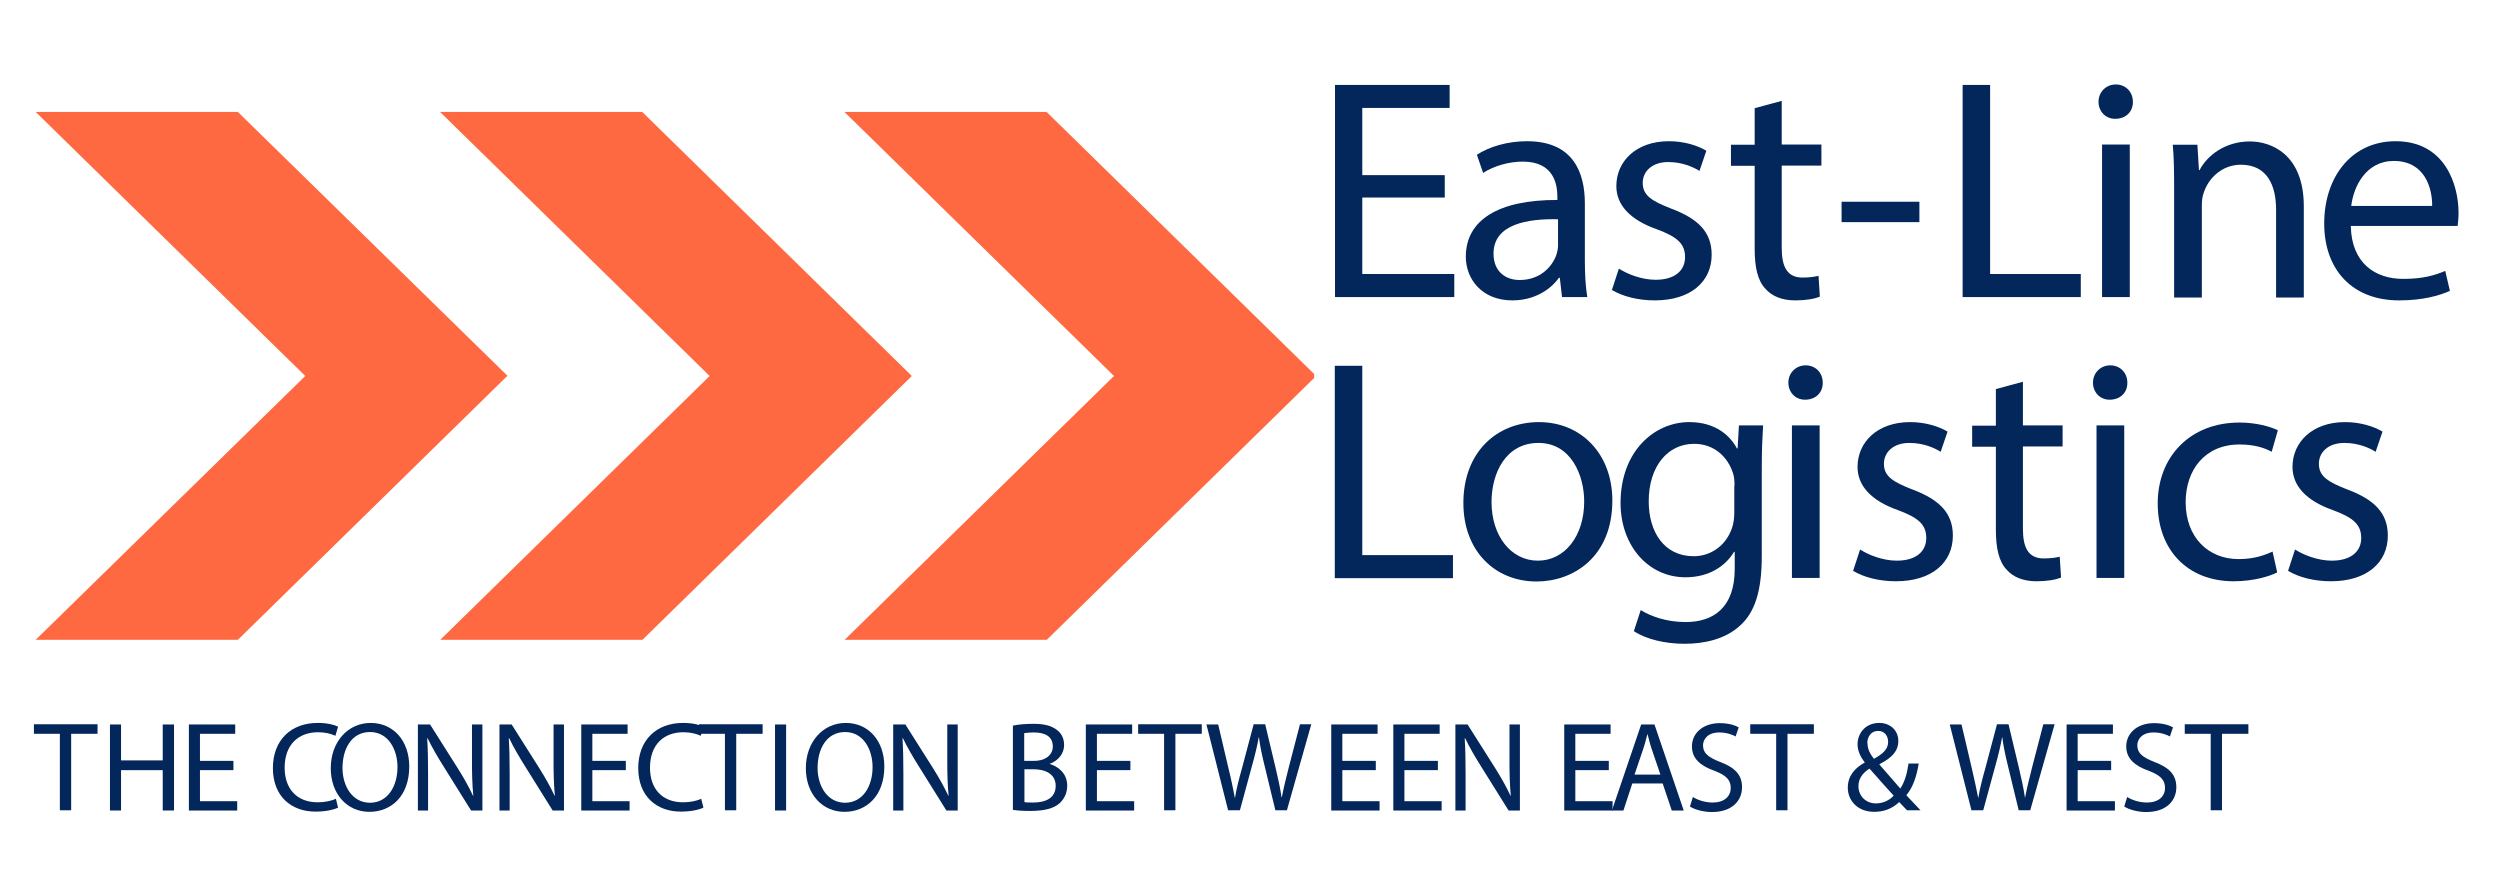 <?xml version="1.0" encoding="UTF-8"?>
<svg xmlns="http://www.w3.org/2000/svg" xmlns:xlink="http://www.w3.org/1999/xlink" id="Layer_1" viewBox="0 0 112.77 39.74">
  <defs>
    <style>.cls-1{clip-path:url(#clippath-2);}.cls-2{clip-path:url(#clippath-1);}.cls-3{fill:#fe6941;}.cls-4{fill:#03265b;}.cls-5{clip-path:url(#clippath);}.cls-6{fill:none;}</style>
    <clipPath id="clippath">
      <rect class="cls-6" x="-56.06" y="-54.86" width="252" height="144"></rect>
    </clipPath>
    <clipPath id="clippath-1">
      <rect class="cls-6" x="1.53" y="5.05" width="57.75" height="23.81"></rect>
    </clipPath>
    <clipPath id="clippath-2">
      <rect class="cls-6" x="-56.06" y="-54.86" width="252" height="144"></rect>
    </clipPath>
  </defs>
  <g class="cls-5">
    <path class="cls-4" d="M65.17,8.91h-3.72v3.45h4.15v1.04h-5.38V3.83h5.17v1.04h-3.94v3.03h3.72v1.02Z"></path>
    <path class="cls-4" d="M70.46,13.4l-.1-.87h-.04c-.38,.54-1.12,1.02-2.1,1.02-1.39,0-2.1-.98-2.1-1.97,0-1.66,1.48-2.57,4.13-2.56v-.14c0-.57-.16-1.59-1.56-1.59-.64,0-1.31,.2-1.79,.51l-.28-.82c.57-.37,1.39-.61,2.26-.61,2.1,0,2.61,1.43,2.61,2.81v2.57c0,.6,.03,1.18,.11,1.65h-1.14Zm-.18-3.51c-1.36-.03-2.91,.21-2.91,1.55,0,.81,.54,1.19,1.18,1.19,.9,0,1.46-.57,1.66-1.15,.04-.13,.07-.27,.07-.4v-1.19Z"></path>
    <path class="cls-4" d="M73.03,12.12c.37,.24,1.02,.5,1.65,.5,.91,0,1.33-.45,1.33-1.02,0-.6-.35-.92-1.28-1.26-1.24-.44-1.82-1.12-1.82-1.95,0-1.11,.89-2.02,2.37-2.02,.7,0,1.31,.2,1.69,.43l-.31,.91c-.27-.17-.77-.4-1.41-.4-.74,0-1.15,.43-1.15,.94,0,.57,.41,.82,1.31,1.17,1.19,.45,1.8,1.05,1.8,2.07,0,1.21-.94,2.06-2.57,2.06-.75,0-1.45-.18-1.93-.47l.31-.95Z"></path>
    <path class="cls-4" d="M80.37,4.55v1.97h1.79v.95h-1.79v3.71c0,.85,.24,1.34,.94,1.34,.33,0,.57-.04,.72-.08l.06,.94c-.24,.1-.62,.17-1.11,.17-.58,0-1.05-.18-1.35-.53-.35-.37-.48-.98-.48-1.79v-3.75h-1.07v-.95h1.07v-1.65l1.22-.33Z"></path>
    <path class="cls-4" d="M86.58,9.1v.92h-3.51v-.92h3.51Z"></path>
    <path class="cls-4" d="M88.53,3.83h1.24V12.36h4.09v1.04h-5.33V3.83Z"></path>
    <path class="cls-4" d="M96.21,4.59c.01,.43-.3,.77-.8,.77-.44,0-.75-.34-.75-.77s.33-.78,.78-.78,.77,.34,.77,.78Zm-1.39,8.81V6.52h1.25v6.88h-1.25Z"></path>
    <path class="cls-4" d="M98.07,8.39c0-.71-.01-1.29-.06-1.86h1.11l.07,1.14h.03c.34-.65,1.14-1.29,2.27-1.29,.95,0,2.43,.57,2.43,2.93v4.11h-1.25v-3.96c0-1.11-.41-2.03-1.59-2.03-.82,0-1.46,.58-1.68,1.28-.06,.16-.08,.37-.08,.58v4.13h-1.25v-5.01Z"></path>
    <path class="cls-4" d="M106.04,10.19c.03,1.69,1.11,2.39,2.36,2.39,.89,0,1.43-.16,1.9-.36l.21,.9c-.44,.2-1.19,.43-2.29,.43-2.12,0-3.38-1.39-3.38-3.47s1.22-3.71,3.22-3.71c2.24,0,2.84,1.97,2.84,3.24,0,.26-.03,.45-.04,.58h-4.83Zm3.67-.9c.01-.8-.33-2.03-1.73-2.03-1.26,0-1.82,1.16-1.92,2.03h3.65Z"></path>
    <path class="cls-4" d="M60.21,16.5h1.24v8.54h4.09v1.04h-5.33v-9.57Z"></path>
    <path class="cls-4" d="M72.73,22.58c0,2.54-1.76,3.65-3.42,3.65-1.86,0-3.3-1.36-3.3-3.54,0-2.3,1.51-3.65,3.41-3.65s3.31,1.43,3.31,3.54Zm-5.45,.07c0,1.51,.87,2.64,2.09,2.64s2.09-1.12,2.09-2.67c0-1.16-.58-2.64-2.06-2.64s-2.12,1.36-2.12,2.67Z"></path>
    <path class="cls-4" d="M79.53,19.2c-.03,.5-.06,1.05-.06,1.89v3.99c0,1.58-.31,2.54-.98,3.14-.67,.62-1.63,.82-2.5,.82s-1.73-.2-2.29-.57l.31-.95c.45,.28,1.17,.54,2.02,.54,1.28,0,2.22-.67,2.22-2.4v-.77h-.03c-.38,.64-1.12,1.15-2.19,1.15-1.7,0-2.93-1.45-2.93-3.35,0-2.33,1.52-3.65,3.1-3.65,1.19,0,1.85,.62,2.15,1.19h.03l.06-1.04h1.09Zm-1.29,2.71c0-.21-.01-.4-.07-.57-.23-.72-.84-1.32-1.75-1.32-1.19,0-2.05,1.01-2.05,2.6,0,1.35,.68,2.47,2.03,2.47,.77,0,1.46-.48,1.73-1.28,.07-.21,.1-.45,.1-.67v-1.24Z"></path>
    <path class="cls-4" d="M82.22,17.26c.01,.43-.3,.77-.8,.77-.44,0-.75-.34-.75-.77s.33-.78,.78-.78,.77,.34,.77,.78Zm-1.39,8.81v-6.88h1.25v6.88h-1.25Z"></path>
    <path class="cls-4" d="M83.91,24.79c.37,.24,1.02,.5,1.65,.5,.91,0,1.33-.45,1.33-1.02,0-.6-.35-.92-1.28-1.26-1.24-.44-1.82-1.12-1.82-1.95,0-1.11,.89-2.02,2.37-2.02,.7,0,1.31,.2,1.69,.43l-.31,.91c-.27-.17-.77-.4-1.41-.4-.74,0-1.15,.43-1.15,.94,0,.57,.41,.82,1.31,1.17,1.19,.45,1.8,1.05,1.8,2.07,0,1.21-.94,2.06-2.57,2.06-.75,0-1.45-.18-1.93-.47l.31-.95Z"></path>
    <path class="cls-4" d="M91.25,17.22v1.97h1.79v.95h-1.79v3.71c0,.85,.24,1.34,.94,1.34,.33,0,.57-.04,.72-.08l.06,.94c-.24,.1-.62,.17-1.11,.17-.58,0-1.05-.18-1.35-.53-.35-.37-.48-.98-.48-1.79v-3.75h-1.07v-.95h1.07v-1.65l1.22-.33Z"></path>
    <path class="cls-4" d="M95.96,17.26c.01,.43-.3,.77-.8,.77-.44,0-.75-.34-.75-.77s.33-.78,.78-.78,.77,.34,.77,.78Zm-1.39,8.81v-6.88h1.25v6.88h-1.25Z"></path>
    <path class="cls-4" d="M102.72,25.82c-.33,.17-1.05,.4-1.97,.4-2.07,0-3.42-1.41-3.42-3.51s1.45-3.65,3.69-3.65c.74,0,1.39,.18,1.73,.35l-.28,.97c-.3-.17-.77-.33-1.45-.33-1.58,0-2.43,1.17-2.43,2.6,0,1.59,1.02,2.57,2.39,2.57,.71,0,1.18-.18,1.53-.34l.21,.94Z"></path>
    <path class="cls-4" d="M103.53,24.79c.37,.24,1.02,.5,1.65,.5,.91,0,1.33-.45,1.33-1.02,0-.6-.35-.92-1.28-1.26-1.24-.44-1.82-1.12-1.82-1.95,0-1.11,.89-2.02,2.37-2.02,.7,0,1.31,.2,1.69,.43l-.31,.91c-.27-.17-.77-.4-1.41-.4-.74,0-1.15,.43-1.15,.94,0,.57,.41,.82,1.31,1.17,1.19,.45,1.8,1.05,1.8,2.07,0,1.21-.94,2.06-2.57,2.06-.75,0-1.45-.18-1.93-.47l.31-.95Z"></path>
  </g>
  <g class="cls-2">
    <path class="cls-3" d="M10.73,5.05H1.61l12.16,11.91L1.61,28.86H10.73l12.16-11.91L10.73,5.05m18.24,0h-9.12l12.16,11.91-12.16,11.91h9.12l12.16-11.91L28.97,5.05Zm18.24,0h-9.12l12.16,11.91-12.16,11.91h9.12l12.16-11.91-12.16-11.91Z"></path>
  </g>
  <g class="cls-1">
    <path class="cls-4" d="M2.71,33.1H1.53v-.43h2.87v.43h-1.19v3.45h-.51v-3.45Z"></path>
    <path class="cls-4" d="M5.46,32.68v1.62h1.88v-1.62h.51v3.88h-.51v-1.82h-1.88v1.82h-.5v-3.88h.5Z"></path>
    <path class="cls-4" d="M10.53,34.74h-1.51v1.4h1.68v.42h-2.18v-3.88h2.09v.42h-1.59v1.22h1.51v.42Z"></path>
    <path class="cls-4" d="M15.25,36.43c-.18,.09-.55,.18-1.02,.18-1.09,0-1.92-.69-1.92-1.96s.82-2.04,2.02-2.04c.48,0,.79,.1,.92,.17l-.12,.41c-.19-.09-.46-.16-.78-.16-.91,0-1.51,.58-1.51,1.6,0,.95,.55,1.56,1.49,1.56,.31,0,.62-.06,.82-.16l.1,.4Z"></path>
    <path class="cls-4" d="M18.46,34.58c0,1.33-.81,2.04-1.8,2.04s-1.74-.79-1.74-1.97,.77-2.04,1.8-2.04,1.74,.81,1.74,1.96Zm-3.01,.06c0,.83,.45,1.57,1.24,1.57s1.24-.73,1.24-1.61c0-.77-.4-1.58-1.24-1.58s-1.24,.77-1.24,1.62Z"></path>
    <path class="cls-4" d="M18.85,36.56v-3.88h.55l1.24,1.96c.29,.46,.51,.86,.7,1.26h.01c-.05-.52-.06-1-.06-1.6v-1.62h.47v3.88h-.51l-1.23-1.97c-.27-.43-.53-.87-.73-1.29h-.02c.03,.5,.04,.96,.04,1.6v1.66h-.47Z"></path>
    <path class="cls-4" d="M22.53,36.56v-3.88h.55l1.24,1.96c.29,.46,.51,.86,.7,1.26h.01c-.05-.52-.06-1-.06-1.6v-1.62h.47v3.88h-.51l-1.23-1.97c-.27-.43-.53-.87-.73-1.29h-.02c.03,.5,.04,.96,.04,1.6v1.66h-.47Z"></path>
    <path class="cls-4" d="M28.23,34.74h-1.51v1.4h1.68v.42h-2.18v-3.88h2.09v.42h-1.59v1.22h1.51v.42Z"></path>
    <path class="cls-4" d="M31.73,36.43c-.18,.09-.55,.18-1.02,.18-1.09,0-1.92-.69-1.92-1.96s.82-2.04,2.02-2.04c.48,0,.79,.1,.92,.17l-.12,.41c-.19-.09-.46-.16-.78-.16-.91,0-1.51,.58-1.51,1.6,0,.95,.55,1.56,1.49,1.56,.31,0,.62-.06,.82-.16l.1,.4Z"></path>
    <path class="cls-4" d="M32.71,33.1h-1.18v-.43h2.87v.43h-1.19v3.45h-.51v-3.45Z"></path>
    <path class="cls-4" d="M35.46,32.68v3.88h-.5v-3.88h.5Z"></path>
    <path class="cls-4" d="M39.89,34.58c0,1.33-.81,2.04-1.8,2.04s-1.74-.79-1.74-1.97,.77-2.04,1.8-2.04,1.74,.81,1.74,1.96Zm-3.01,.06c0,.83,.45,1.57,1.24,1.57s1.24-.73,1.24-1.61c0-.77-.4-1.58-1.24-1.58s-1.24,.77-1.24,1.62Z"></path>
    <path class="cls-4" d="M40.29,36.56v-3.88h.55l1.24,1.96c.29,.46,.51,.86,.7,1.26h.01c-.05-.52-.06-1-.06-1.6v-1.62h.47v3.88h-.51l-1.23-1.97c-.27-.43-.53-.87-.73-1.29h-.02c.03,.5,.04,.96,.04,1.6v1.66h-.47Z"></path>
    <path class="cls-4" d="M45.7,32.73c.22-.05,.56-.08,.92-.08,.5,0,.82,.09,1.06,.28,.2,.15,.32,.38,.32,.68,0,.37-.25,.7-.66,.85h0c.37,.1,.8,.41,.8,.98,0,.33-.13,.59-.33,.78-.27,.25-.71,.36-1.34,.36-.35,0-.61-.02-.78-.05v-3.81Zm.5,1.59h.45c.53,0,.84-.28,.84-.65,0-.45-.35-.63-.85-.63-.23,0-.36,.02-.44,.03v1.25Zm0,1.86c.1,.02,.24,.02,.42,.02,.52,0,1-.19,1-.75,0-.53-.45-.75-1-.75h-.41v1.48Z"></path>
    <path class="cls-4" d="M50.99,34.74h-1.51v1.4h1.68v.42h-2.18v-3.88h2.09v.42h-1.59v1.22h1.51v.42Z"></path>
    <path class="cls-4" d="M52.52,33.1h-1.18v-.43h2.87v.43h-1.19v3.45h-.51v-3.45Z"></path>
    <path class="cls-4" d="M55.4,36.56l-.98-3.88h.53l.46,1.96c.12,.48,.22,.97,.29,1.34h.01c.06-.39,.18-.85,.32-1.35l.52-1.96h.52l.47,1.97c.11,.46,.21,.92,.27,1.33h.01c.08-.43,.19-.86,.31-1.34l.51-1.96h.51l-1.1,3.88h-.52l-.49-2.02c-.12-.49-.2-.87-.25-1.27h-.01c-.07,.39-.16,.77-.3,1.27l-.55,2.02h-.52Z"></path>
    <path class="cls-4" d="M62.06,34.74h-1.51v1.4h1.68v.42h-2.18v-3.88h2.09v.42h-1.59v1.22h1.51v.42Z"></path>
    <path class="cls-4" d="M64.86,34.74h-1.51v1.4h1.68v.42h-2.18v-3.88h2.09v.42h-1.59v1.22h1.51v.42Z"></path>
    <path class="cls-4" d="M65.65,36.56v-3.88h.55l1.24,1.96c.29,.46,.51,.86,.7,1.26h.01c-.05-.52-.06-1-.06-1.6v-1.62h.47v3.88h-.51l-1.23-1.97c-.27-.43-.53-.87-.73-1.29h-.02c.03,.5,.04,.96,.04,1.6v1.66h-.47Z"></path>
    <path class="cls-4" d="M72.57,34.74h-1.51v1.4h1.68v.42h-2.18v-3.88h2.09v.42h-1.59v1.22h1.51v.42Z"></path>
    <path class="cls-4" d="M73.63,35.34l-.4,1.22h-.52l1.32-3.88h.6l1.32,3.88h-.54l-.41-1.22h-1.38Zm1.27-.39l-.38-1.12c-.09-.25-.14-.48-.2-.71h-.01c-.06,.23-.12,.47-.2,.7l-.38,1.12h1.17Z"></path>
    <path class="cls-4" d="M76.36,35.95c.22,.14,.55,.25,.9,.25,.51,0,.81-.27,.81-.66,0-.36-.21-.57-.73-.77-.63-.22-1.02-.55-1.02-1.1,0-.6,.5-1.05,1.25-1.05,.4,0,.68,.09,.86,.19l-.14,.41c-.13-.07-.38-.18-.74-.18-.53,0-.73,.32-.73,.58,0,.36,.24,.54,.77,.75,.66,.25,.99,.57,.99,1.14,0,.6-.44,1.12-1.36,1.12-.37,0-.78-.11-.99-.25l.13-.42Z"></path>
    <path class="cls-4" d="M80.13,33.1h-1.18v-.43h2.87v.43h-1.19v3.45h-.51v-3.45Z"></path>
    <path class="cls-4" d="M86.03,36.56c-.11-.11-.21-.22-.36-.38-.33,.31-.71,.44-1.13,.44-.75,0-1.19-.51-1.19-1.09,0-.53,.32-.89,.76-1.13v-.02c-.2-.25-.32-.53-.32-.81,0-.47,.34-.96,.98-.96,.48,0,.86,.32,.86,.82,0,.41-.24,.73-.85,1.04v.02c.33,.38,.7,.81,.94,1.08,.18-.27,.3-.64,.37-1.13h.46c-.1,.61-.27,1.09-.56,1.43,.21,.22,.41,.44,.64,.68h-.6Zm-.61-.67c-.23-.25-.66-.73-1.09-1.22-.21,.13-.5,.38-.5,.79,0,.44,.33,.78,.79,.78,.33,0,.62-.15,.8-.35Zm-1.18-2.36c0,.28,.13,.49,.29,.7,.39-.22,.64-.43,.64-.76,0-.24-.13-.5-.45-.5s-.49,.26-.49,.56Z"></path>
    <path class="cls-4" d="M88.93,36.56l-.98-3.88h.53l.46,1.96c.11,.48,.22,.97,.29,1.34h.01c.06-.39,.18-.85,.32-1.35l.52-1.96h.52l.47,1.97c.11,.46,.21,.92,.27,1.33h.01c.08-.43,.19-.86,.31-1.34l.51-1.96h.51l-1.1,3.88h-.52l-.49-2.02c-.12-.49-.2-.87-.25-1.27h-.01c-.07,.39-.16,.77-.3,1.27l-.55,2.02h-.52Z"></path>
    <path class="cls-4" d="M95.23,34.74h-1.51v1.4h1.68v.42h-2.18v-3.88h2.09v.42h-1.59v1.22h1.51v.42Z"></path>
    <path class="cls-4" d="M95.95,35.95c.22,.14,.55,.25,.9,.25,.51,0,.81-.27,.81-.66,0-.36-.21-.57-.73-.77-.63-.22-1.02-.55-1.02-1.1,0-.6,.5-1.05,1.25-1.05,.4,0,.68,.09,.86,.19l-.14,.41c-.13-.07-.38-.18-.74-.18-.53,0-.73,.32-.73,.58,0,.36,.24,.54,.77,.75,.66,.25,.99,.57,.99,1.14,0,.6-.44,1.12-1.36,1.12-.37,0-.78-.11-.99-.25l.13-.42Z"></path>
    <path class="cls-4" d="M99.73,33.1h-1.18v-.43h2.87v.43h-1.19v3.45h-.51v-3.45Z"></path>
  </g>
</svg>
